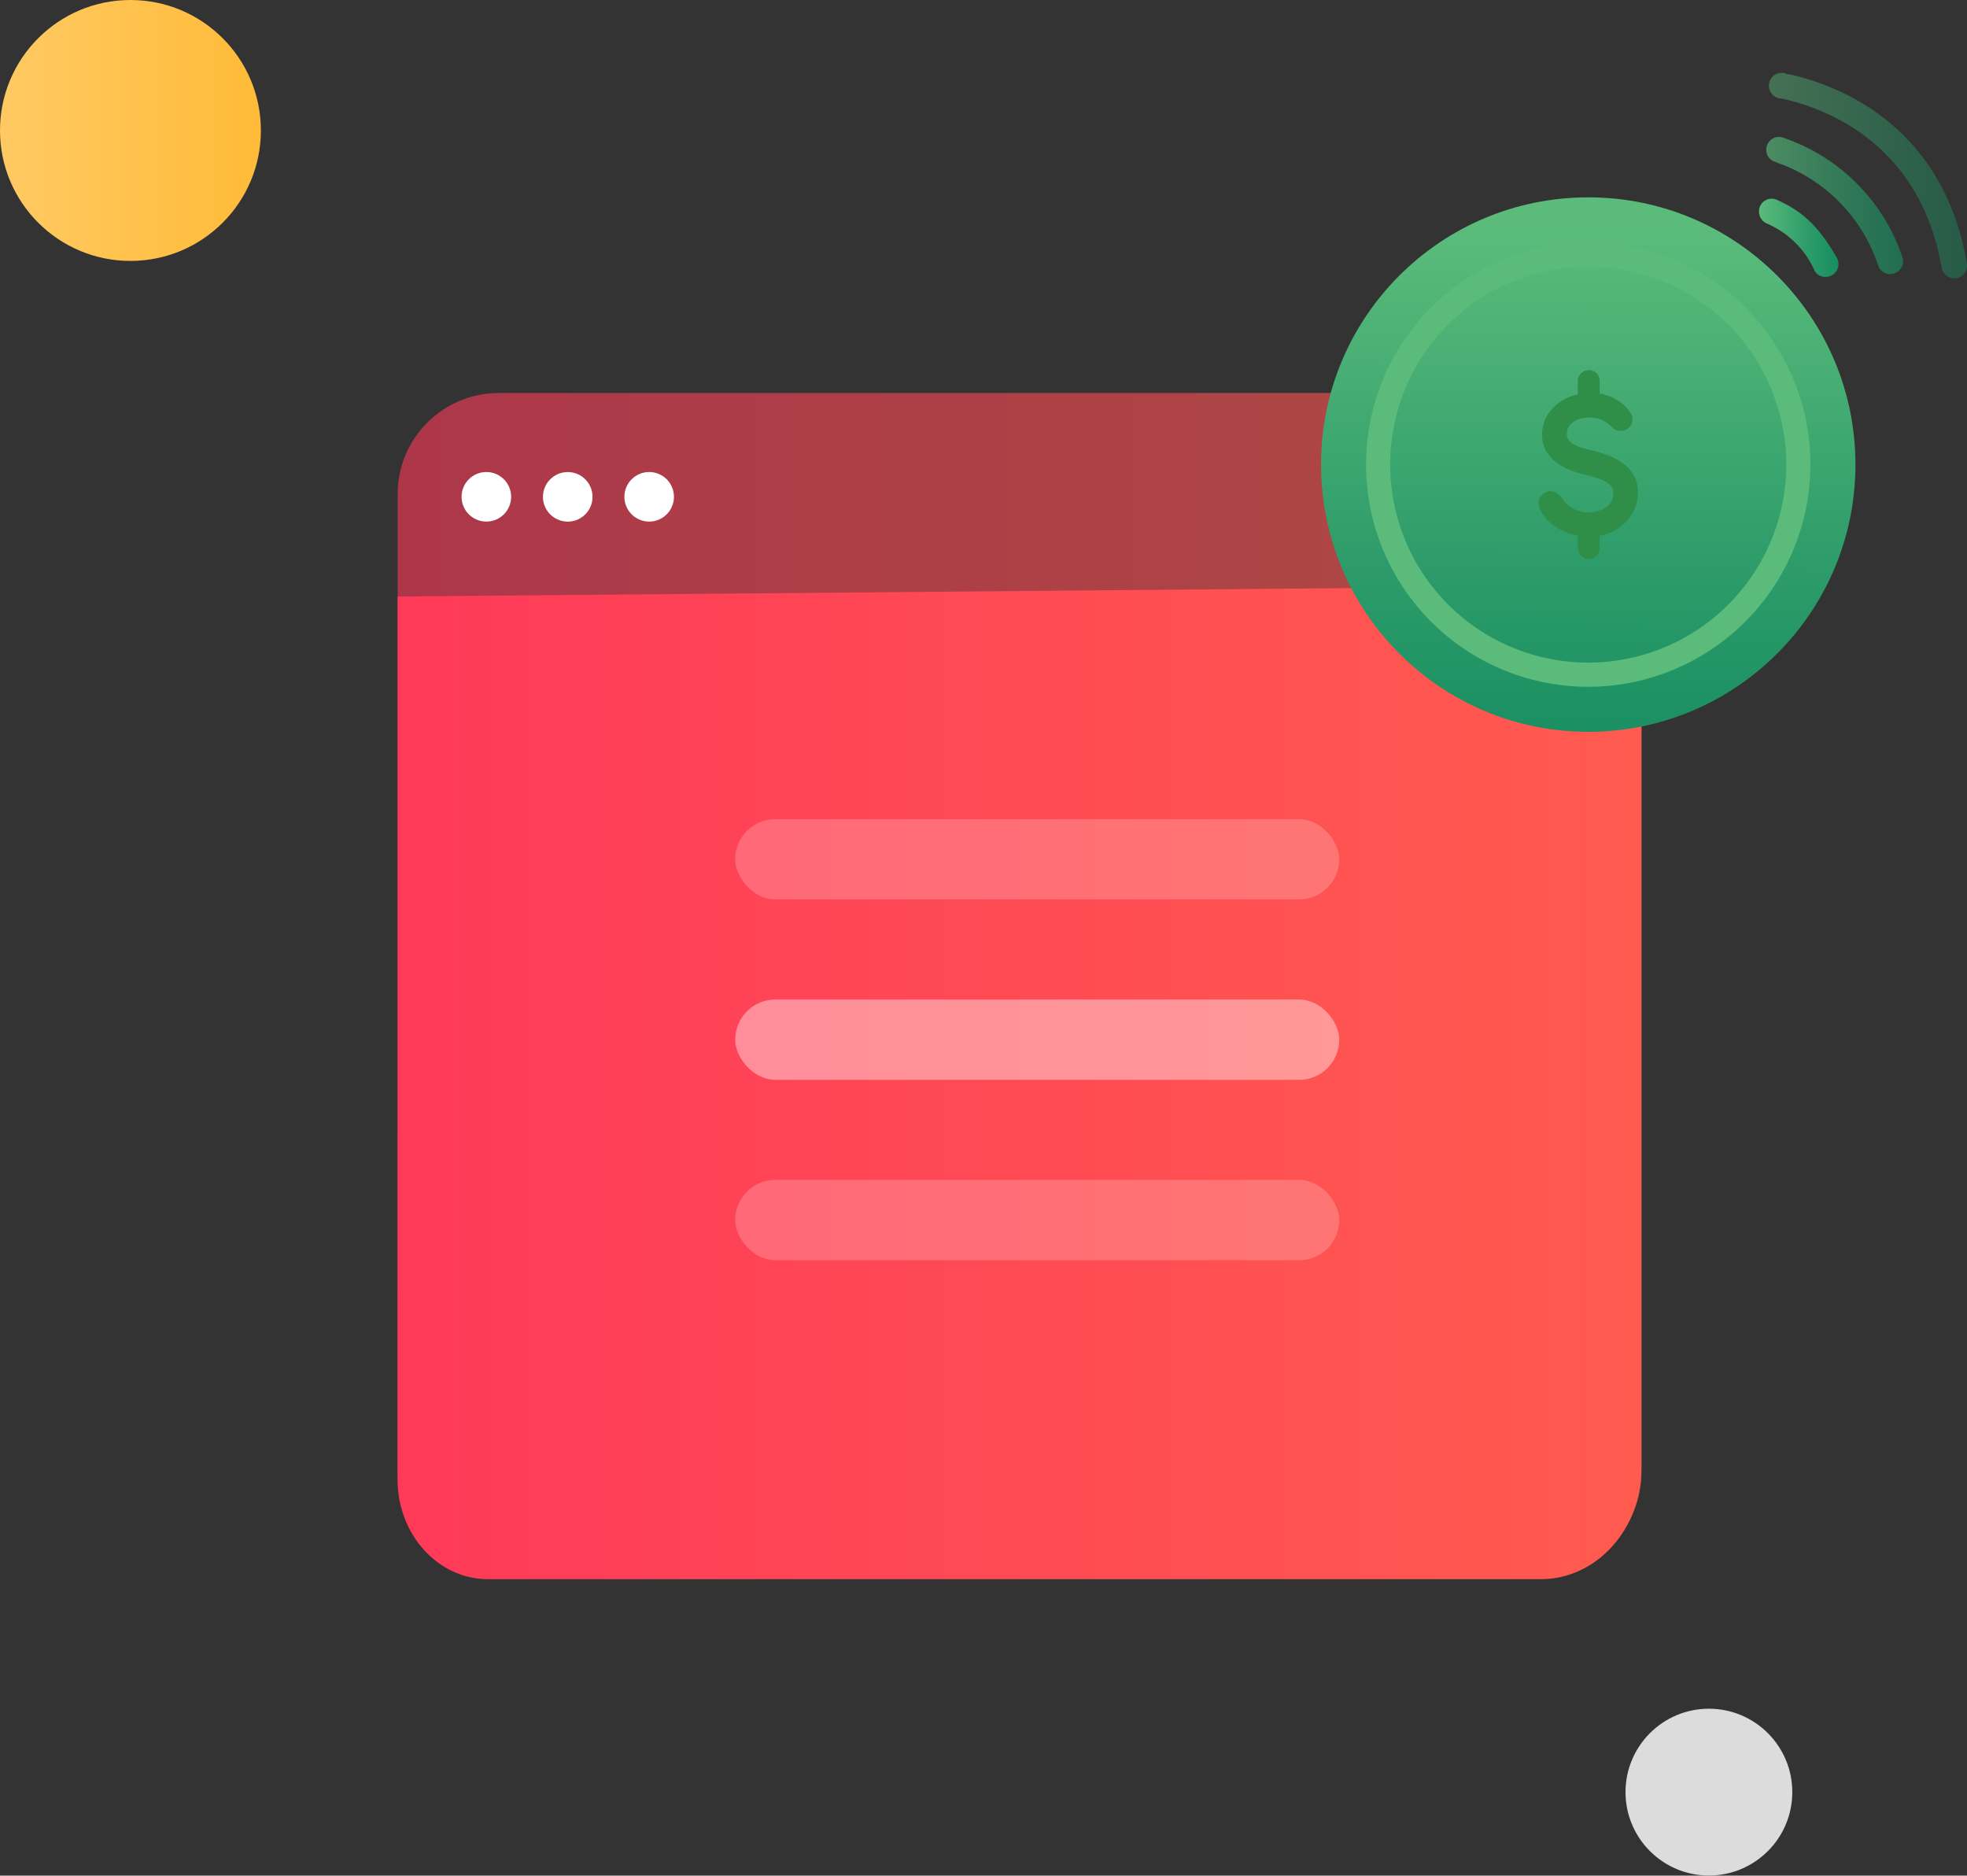<svg xmlns="http://www.w3.org/2000/svg" xmlns:xlink="http://www.w3.org/1999/xlink" viewBox="0 0 233.28 222.41"><rect x="0" y="0" width="233.28" height="222.41" fill="#333333" stroke="none"/><defs><style>.cls-1{fill:#dcdcdc;}.cls-2{fill:url(#linear-gradient);}.cls-3{opacity:0.6;fill:url(#linear-gradient-2);}.cls-4,.cls-6,.cls-7{fill:#fff;}.cls-5{fill:url(#linear-gradient-3);}.cls-6{opacity:0.2;}.cls-7{opacity:0.4;}.cls-8{fill:url(#linear-gradient-4);}.cls-9{fill:#5abb7b;}.cls-10{fill:#2f8e48;}.cls-11{opacity:0.65;}.cls-12{fill:url(#linear-gradient-5);}.cls-13{opacity:0.45;}.cls-14{fill:url(#linear-gradient-6);}.cls-15{fill:url(#linear-gradient-7);}</style><linearGradient id="linear-gradient" y1="15.47" x2="30.95" y2="15.47" gradientUnits="userSpaceOnUse"><stop offset="0" stop-color="#ffc963"/><stop offset="1" stop-color="#ffbb38"/></linearGradient><linearGradient id="linear-gradient-2" x1="47.16" y1="116.61" x2="194.66" y2="116.61" gradientUnits="userSpaceOnUse"><stop offset="0" stop-color="#ff3a59"/><stop offset="1" stop-color="#ff5b4f"/></linearGradient><linearGradient id="linear-gradient-3" x1="47.16" y1="128.35" x2="194.66" y2="128.35" xlink:href="#linear-gradient-2"/><linearGradient id="linear-gradient-4" x1="188.48" y1="27.74" x2="188.2" y2="91.13" gradientUnits="userSpaceOnUse"><stop offset="0" stop-color="#5abb7b"/><stop offset="0.64" stop-color="#2c9b69"/><stop offset="1" stop-color="#178d61"/></linearGradient><linearGradient id="linear-gradient-5" x1="209.36" y1="24.34" x2="225.71" y2="24.34" xlink:href="#linear-gradient-4"/><linearGradient id="linear-gradient-6" x1="210.12" y1="20.9" x2="233.28" y2="20.9" xlink:href="#linear-gradient-4"/><linearGradient id="linear-gradient-7" x1="208.61" y1="28.21" x2="218.03" y2="28.21" xlink:href="#linear-gradient-4"/></defs><title>micro payments solutions</title><g id="Layer_2" data-name="Layer 2"><g id="Layer_1-2" data-name="Layer 1"><circle class="cls-1" cx="202.67" cy="212.51" r="9.89"/><circle class="cls-2" cx="15.47" cy="15.47" r="15.47"/><rect class="cls-3" x="47.16" y="46.6" width="147.51" height="140.03" rx="12" ry="12"/><circle class="cls-4" cx="57.68" cy="58.91" r="2.94"/><circle class="cls-4" cx="76.99" cy="58.91" r="2.94"/><circle class="cls-4" cx="67.33" cy="58.91" r="2.94" transform="translate(-22.11 60.86) rotate(-42.43)"/><path class="cls-5" d="M47.16,70.73l147.51-1.3V174.1c0,7.27-5.35,13.16-11.94,13.16H57.88c-5.93,0-10.73-5.29-10.73-11.82Z"/><rect class="cls-6" x="87.19" y="97.13" width="71.64" height="9.53" rx="4.77" ry="4.77"/><rect class="cls-7" x="87.19" y="118.52" width="71.64" height="9.53" rx="4.77" ry="4.77"/><rect class="cls-6" x="87.19" y="139.91" width="71.64" height="9.53" rx="4.77" ry="4.77"/><circle class="cls-8" cx="188.36" cy="55.09" r="31.69"/><path class="cls-9" d="M188.36,81.44a26.35,26.35,0,1,1,26.35-26.35A26.38,26.38,0,0,1,188.36,81.44Zm0-49.85a23.49,23.49,0,1,0,23.49,23.49A23.52,23.52,0,0,0,188.36,31.6Z"/><path class="cls-10" d="M183,60.17a1.35,1.35,0,0,1-.15-.59.88.88,0,0,1,.1-.41,1.1,1.1,0,0,1,.25-.32,1.24,1.24,0,0,1,.34-.21,1,1,0,0,1,.37-.08,1.38,1.38,0,0,1,1,.65,3.63,3.63,0,0,0,1.43,1.38,4.34,4.34,0,0,0,2.11.5,4.15,4.15,0,0,0,1.18-.17,3.4,3.4,0,0,0,1-.5,2.65,2.65,0,0,0,.74-.82,2.17,2.17,0,0,0,.29-1.12,1.75,1.75,0,0,0-.29-1,2.46,2.46,0,0,0-.75-.69,4.81,4.81,0,0,0-1-.46l-1.17-.35a13.43,13.43,0,0,1-2-.57,6.49,6.49,0,0,1-1.65-.89,4.12,4.12,0,0,1-1.12-1.28,3.52,3.52,0,0,1-.42-1.74,3.92,3.92,0,0,1,.43-1.84,4.52,4.52,0,0,1,1.15-1.42,5.26,5.26,0,0,1,1.63-.9,5.74,5.74,0,0,1,1.89-.32,6.78,6.78,0,0,1,1.45.15,5.93,5.93,0,0,1,1.31.45,5,5,0,0,1,1.12.74,4.17,4.17,0,0,1,.85,1,.88.88,0,0,1,.11.42,1,1,0,0,1-.29.7,1,1,0,0,1-.73.29,1.1,1.1,0,0,1-.66-.22,6.28,6.28,0,0,0-.69-.62,3.57,3.57,0,0,0-.7-.42,3.48,3.48,0,0,0-.79-.24,5.18,5.18,0,0,0-.94-.08,4,4,0,0,0-1.1.15,3.11,3.11,0,0,0-1,.45,2.34,2.34,0,0,0-.67.73,1.89,1.89,0,0,0-.26,1,1.54,1.54,0,0,0,.32,1,2.51,2.51,0,0,0,.83.66,6,6,0,0,0,1.17.44l1.36.34a17.36,17.36,0,0,1,1.75.6,6.22,6.22,0,0,1,1.52.87,4.12,4.12,0,0,1,1.07,1.26,3.62,3.62,0,0,1,.4,1.77,4.42,4.42,0,0,1-.44,2,4.85,4.85,0,0,1-1.18,1.55,5.43,5.43,0,0,1-1.74,1,6.22,6.22,0,0,1-2.13.36,6.53,6.53,0,0,1-3.32-.9,5.63,5.63,0,0,1-1.23-1A4.43,4.43,0,0,1,183,60.17Zm4.51-15a.89.89,0,0,1,.27-.66.93.93,0,0,1,.68-.27.83.83,0,0,1,.62.27.92.92,0,0,1,.26.66v3.27H187.5Zm0,17.2h1.83V65a.92.92,0,0,1-.26.66.84.84,0,0,1-.64.27.92.92,0,0,1-.67-.27.89.89,0,0,1-.27-.66Z"/><path class="cls-10" d="M188.44,66.28a1.29,1.29,0,0,1-.93-.38,1.26,1.26,0,0,1-.39-.93V63.53q-.32-.06-.62-.14a6.85,6.85,0,0,1-1.64-.7,6,6,0,0,1-1.32-1,4.82,4.82,0,0,1-.89-1.31,1.73,1.73,0,0,1-.18-.75,1.26,1.26,0,0,1,.14-.58,1.49,1.49,0,0,1,.34-.43,1.63,1.63,0,0,1,.45-.28c.62-.26,1.24,0,1.82.68a3.36,3.36,0,0,0,1.32,1.28,4,4,0,0,0,3,.3,3,3,0,0,0,.92-.44,2.25,2.25,0,0,0,.64-.7,1.81,1.81,0,0,0,.24-.93,1.39,1.39,0,0,0-.22-.81,2.09,2.09,0,0,0-.64-.58,4.44,4.44,0,0,0-1-.43l-1.16-.35a13.59,13.59,0,0,1-2-.58,6.87,6.87,0,0,1-1.74-.94,4.51,4.51,0,0,1-1.23-1.4,3.91,3.91,0,0,1-.46-1.93,4.31,4.31,0,0,1,.48-2,4.91,4.91,0,0,1,1.24-1.53,5.68,5.68,0,0,1,1.75-1,6.13,6.13,0,0,1,.76-.21V45.2a1.27,1.27,0,0,1,.39-.93,1.31,1.31,0,0,1,1.84,0,1.29,1.29,0,0,1,.36.92v1.51l.2,0a6.31,6.31,0,0,1,1.4.48,5.41,5.41,0,0,1,1.2.79,4.57,4.57,0,0,1,.93,1.11,1.27,1.27,0,0,1,.16.61,1.33,1.33,0,0,1-.39,1,1.44,1.44,0,0,1-1.88.12,7.05,7.05,0,0,0-.7-.63,3.23,3.23,0,0,0-.63-.38,3.13,3.13,0,0,0-.71-.22,4.29,4.29,0,0,0-1.87.07,2.75,2.75,0,0,0-.84.39,2,2,0,0,0-.56.61,1.51,1.51,0,0,0-.2.79,1.16,1.16,0,0,0,.23.76,2.15,2.15,0,0,0,.71.56,5.62,5.62,0,0,0,1.1.41l1.34.33a17.82,17.82,0,0,1,1.81.62,6.64,6.64,0,0,1,1.61.93,4.51,4.51,0,0,1,1.17,1.37,4,4,0,0,1,.45,2,4.82,4.82,0,0,1-.47,2.12,5.25,5.25,0,0,1-1.28,1.67,5.84,5.84,0,0,1-1.86,1.08,6.27,6.27,0,0,1-.92.25V65a1.29,1.29,0,0,1-.36.92A1.23,1.23,0,0,1,188.44,66.28Zm-.56-2.66V65a.51.51,0,0,0,.16.39.53.53,0,0,0,.76,0A.54.54,0,0,0,189,65V63.61A7.17,7.17,0,0,1,187.88,63.62Zm0-.76a6.27,6.27,0,0,0,1.08,0v-.08h-1.08Zm-4-3.93a.59.59,0,0,0-.23.05.86.86,0,0,0-.24.15.72.72,0,0,0-.16.21.5.5,0,0,0-.06.24,1,1,0,0,0,.11.42h0a4.07,4.07,0,0,0,.76,1.11,5.28,5.28,0,0,0,1.15.92,6.1,6.1,0,0,0,1.46.62l.42.1V62h2.59v.71a5.52,5.52,0,0,0,.66-.19A5.08,5.08,0,0,0,192,61.6a4.49,4.49,0,0,0,1.09-1.43,4.07,4.07,0,0,0,.4-1.79,3.27,3.27,0,0,0-.36-1.59,3.76,3.76,0,0,0-1-1.14,5.89,5.89,0,0,0-1.43-.82,17.13,17.13,0,0,0-1.71-.59l-1.35-.33a6.38,6.38,0,0,1-1.25-.47,2.89,2.89,0,0,1-1-.76,1.91,1.91,0,0,1-.4-1.23,2.28,2.28,0,0,1,.31-1.17,2.73,2.73,0,0,1,.78-.84,3.5,3.5,0,0,1,1.07-.5l.36-.09h-.46V47.49l-.51.15a4.91,4.91,0,0,0-1.51.84,4.16,4.16,0,0,0-1.05,1.3,3.56,3.56,0,0,0-.39,1.67A3.17,3.17,0,0,0,184,53a3.76,3.76,0,0,0,1,1.16,6.12,6.12,0,0,0,1.55.84,13.1,13.1,0,0,0,1.93.56l1.2.36a5.21,5.21,0,0,1,1.13.5,2.84,2.84,0,0,1,.86.8,2.13,2.13,0,0,1,.36,1.25,2.55,2.55,0,0,1-.34,1.31,3,3,0,0,1-.85.93,3.8,3.8,0,0,1-1.15.56,4.55,4.55,0,0,1-1.29.19,4.73,4.73,0,0,1-2.29-.55,4,4,0,0,1-1.58-1.52A1,1,0,0,0,183.91,58.94Zm5.49-10.09h0a3.88,3.88,0,0,1,.88.27,4,4,0,0,1,.78.46,6.66,6.66,0,0,1,.73.66.75.75,0,0,0,.39.1.6.6,0,0,0,.46-.18.58.58,0,0,0,.18-.43.5.5,0,0,0-.07-.24,3.8,3.8,0,0,0-.76-.91,4.67,4.67,0,0,0-1-.68,5.58,5.58,0,0,0-1.23-.42h0v1.36Zm-1.52-.76H189v-.72a6.2,6.2,0,0,0-1.08,0Zm.5-1.5.57,0V45.2a.54.54,0,0,0-.15-.4.53.53,0,0,0-.76,0,.51.51,0,0,0-.16.39v1.41Z"/><g class="cls-11"><path class="cls-12" d="M224.19,32.52a1.52,1.52,0,0,1-1.43-1,19.34,19.34,0,0,0-12-12.23l-.46-.18a1.52,1.52,0,0,1,1.16-2.8l.39.15A22.49,22.49,0,0,1,225.62,30.5a1.52,1.52,0,0,1-1.43,2Z"/></g><g class="cls-13"><path class="cls-14" d="M231.76,33a1.52,1.52,0,0,1-1.49-1.26c-2.56-14.87-13.94-18.91-18.72-20l-.27-.06A1.52,1.52,0,1,1,212,8.81l.2,0c5.38,1.18,18.2,5.72,21.06,22.4A1.52,1.52,0,0,1,232,33Z"/></g><path class="cls-15" d="M216.52,32.84a1.47,1.47,0,0,1-1.31-.74,10.89,10.89,0,0,0-5.68-5.6,1.56,1.56,0,0,1-.81-2,1.5,1.5,0,0,1,2-.81c2.75,1.24,4.77,2.79,7.11,6.85a1.52,1.52,0,0,1-1.3,2.29Z"/></g></g></svg>